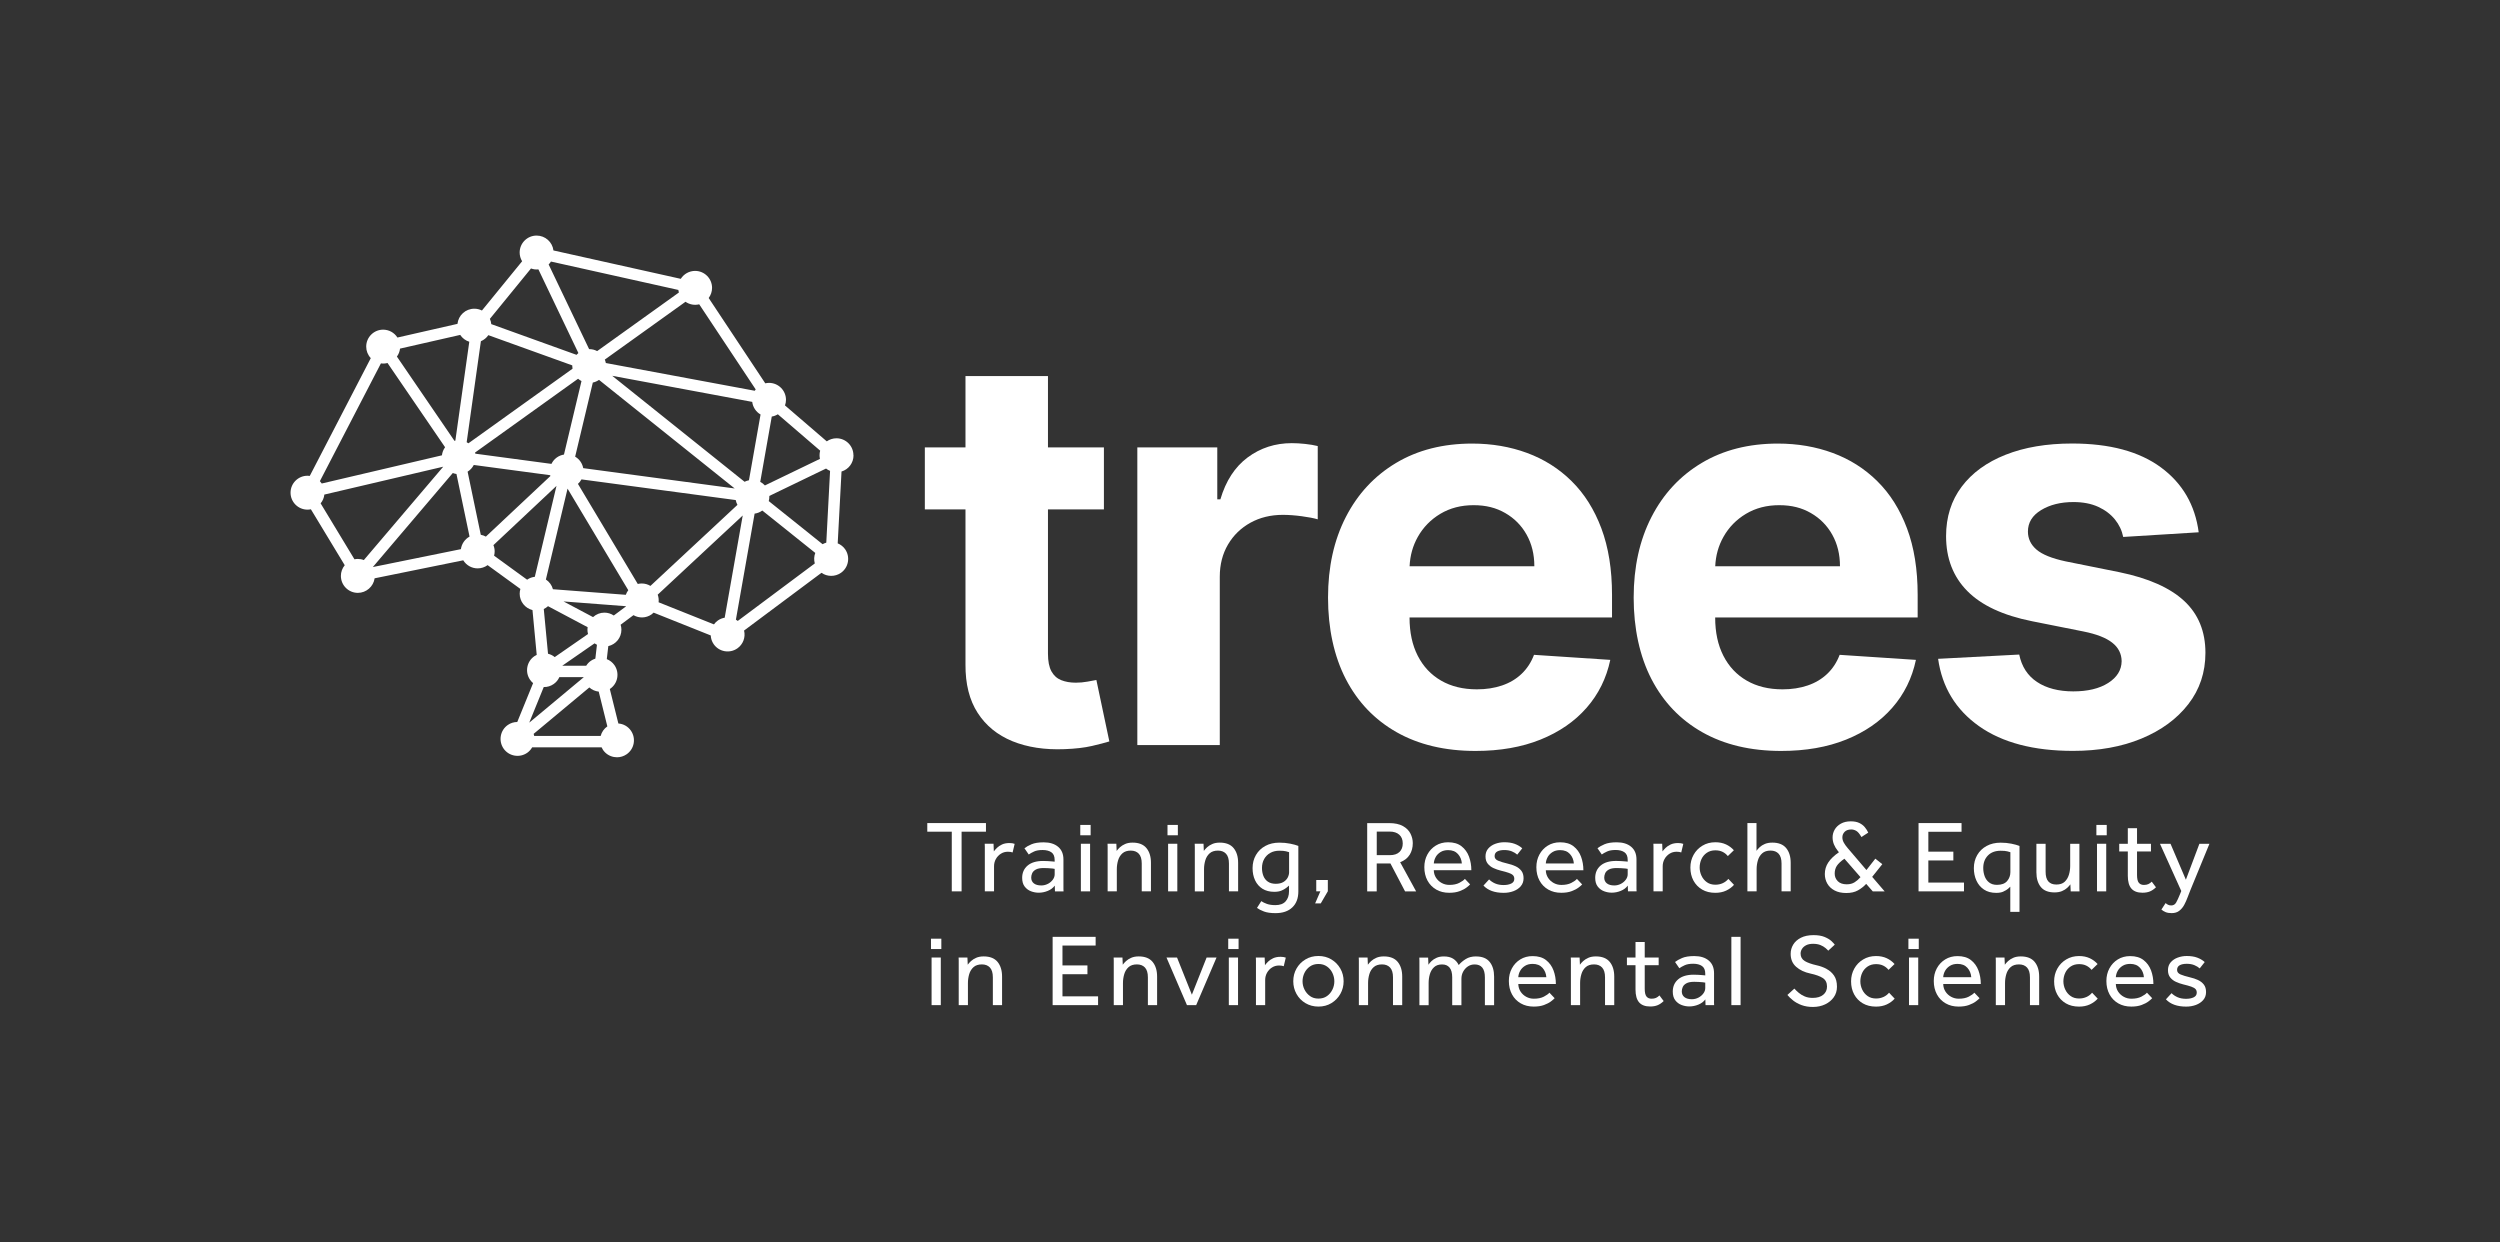 <?xml version="1.0" encoding="UTF-8"?>
<svg id="Layer_1" xmlns="http://www.w3.org/2000/svg" xmlns:xlink="http://www.w3.org/1999/xlink" version="1.1" viewBox="0 0 878.99 436.84">
  <rect x="0" y="0" width="878.99" height="436.84" fill="#333333" stroke="none"/>
  <!-- Generator: Adobe Illustrator 29.0.0, SVG Export Plug-In . SVG Version: 2.1.0 Build 186)  -->
  <defs>
    <style>
      .st0 {
        fill: url(#linear-gradient);
      }

      .st1 {
        fill: #fff;
      }
    </style>
    <linearGradient id="linear-gradient" x1="199.31" y1="266.07" x2="202.64" y2="83.08" gradientUnits="userSpaceOnUse">
      <stop offset="0" stop-color="#ffffff"/>
      <stop offset=".17" stop-color="#ffffff"/>
      <stop offset=".34" stop-color="#ffffff"/>
      <stop offset=".56" stop-color="#ffffff"/>
      <stop offset=".59" stop-color="#ffffff"/>
      <stop offset=".62" stop-color="#ffffff"/>
      <stop offset=".67" stop-color="#ffffff"/>
      <stop offset=".72" stop-color="#ffffff"/>
      <stop offset=".75" stop-color="#ffffff"/>
      <stop offset=".93" stop-color="#ffffff"/>
    </linearGradient>
  </defs>
  <path class="st0" d="M300.06,160.06c0-3.29-2.67-5.96-5.96-5.96-1.22,0-2.41.38-3.41,1.08l-14.69-12.63c.23-.64.35-1.3.35-1.97,0-3.29-2.67-5.96-5.96-5.96-.43,0-.88.05-1.32.16l-19.9-30c.77-1.03,1.19-2.28,1.19-3.57,0-3.29-2.67-5.96-5.96-5.96-2.05,0-3.95,1.06-5.04,2.79l-44.77-9.98c-.36-2.96-2.89-5.23-5.92-5.23-3.29,0-5.96,2.67-5.96,5.96,0,1.08.3,2.14.87,3.07l-14.13,17.32c-.83-.42-1.75-.64-2.67-.64-3.08,0-5.61,2.31-5.93,5.33l-21.11,4.81c-1.09-1.72-2.98-2.77-5.02-2.77-3.29,0-5.96,2.67-5.96,5.96,0,1.52.57,2.94,1.61,4.05l-21.45,41.41c-.27-.04-.54-.06-.8-.06-3.29,0-5.96,2.67-5.96,5.96s2.67,5.96,5.96,5.96c.4,0,.79-.04,1.19-.13l11.9,19.67c-.87,1.06-1.35,2.38-1.35,3.76,0,3.29,2.67,5.96,5.96,5.96,2.96,0,5.49-2.22,5.9-5.12l31.16-6.33c1.08,1.76,2.99,2.84,5.07,2.84,1.26,0,2.48-.4,3.5-1.14l11.52,8.37c-.16.55-.25,1.11-.25,1.68,0,2.73,1.87,5.09,4.5,5.75l1.49,15.75c-.3.14-.58.29-.83.47-2.7,1.87-3.38,5.59-1.51,8.29.3.44.66.83,1.07,1.17l-5.57,13.67c-1.2,0-2.34.37-3.31,1.04-1.31.91-2.19,2.27-2.47,3.84-.28,1.57.06,3.15.96,4.46.91,1.31,2.27,2.19,3.84,2.47,1.57.28,3.15-.06,4.46-.96.72-.5,1.32-1.16,1.76-1.94h24.41c.15.34.32.64.51.93.91,1.31,2.27,2.19,3.84,2.47.36.06.72.1,1.08.1,1.21,0,2.38-.37,3.38-1.06,1.31-.91,2.19-2.27,2.47-3.83.28-1.57-.06-3.15-.96-4.46-1.03-1.49-2.63-2.4-4.42-2.53l-3.01-12.13s.08-.06.13-.08c1.31-.91,2.19-2.27,2.47-3.83.28-1.57-.06-3.15-.96-4.46-.66-.96-1.61-1.7-2.7-2.13l.53-4.57c2.69-.62,4.61-2.99,4.61-5.78,0-.59-.09-1.17-.27-1.75l4.51-3.36c1.99,1.15,4.44,1.06,6.34-.26.26-.18.51-.39.75-.63l20.08,8.02c.05,1.11.41,2.16,1.03,3.06.91,1.31,2.27,2.19,3.84,2.47,1.57.28,3.15-.06,4.46-.96,2.04-1.41,2.97-3.9,2.39-6.29l27.21-20.3c2.02,1.42,4.77,1.44,6.82.03,1.31-.91,2.19-2.27,2.47-3.84.28-1.57-.06-3.15-.96-4.46-.64-.92-1.56-1.65-2.62-2.09l1.34-25.25c2.5-.75,4.22-3.04,4.22-5.69ZM231.24,209.09l29.9-27.85-6.34,35.94c-.86.15-1.68.48-2.38.97-.54.37-1.01.84-1.4,1.38l-19.46-7.77c.1-.91,0-1.82-.31-2.67ZM198.1,211.46l21.97,1.68s.02.05.03.07l-4.3,3.2c-.98-.66-2.13-1.01-3.29-1.01-1.49,0-2.9.56-4,1.57l-10.4-5.52ZM209.32,231.57c-.57.18-1.1.44-1.58.77-.66.46-1.21,1.04-1.64,1.74h-8.43l11.37-7.88c.26.19.54.35.84.5l-.56,4.88ZM207.2,241.7c.93.83,2.08,1.34,3.31,1.47l3.03,12.22h0c-1.16.81-1.99,1.99-2.35,3.37h-23.37c-.05-.25-.11-.5-.19-.74l19.57-16.31ZM173.48,191.67l22.18-20.83-7.62,31.96c-.97.11-1.9.45-2.71,1.02l-11.61-8.44c.13-.5.2-1.01.2-1.52,0-.75-.15-1.49-.44-2.19ZM169.04,188.03l-4.63-22.19c.92-.57,1.68-1.39,2.17-2.36l26.86,3.6c.02.1.05.2.07.3l-22.68,21.29c-.56-.31-1.16-.53-1.79-.64ZM167.12,159.51c-.03-.13-.06-.27-.09-.4l36.22-25.95c.37.32.77.6,1.2.82l-6.16,25.84c-1.92.31-3.56,1.52-4.4,3.28l-26.77-3.59ZM202.71,124.76l-29.98-10.8c-.06-.64-.22-1.26-.49-1.85l14.46-17.72c.87.32,1.71.43,2.6.32l14.06,29.42c-.24.19-.45.4-.65.62ZM171.7,117.84l29.51,10.63c0,.08,0,.16,0,.23,0,.31.03.61.09.94l-36.6,26.22c-.2-.14-.41-.26-.62-.38l5-35.51c1.07-.44,1.98-1.19,2.63-2.14ZM194.41,207.17c-.38-1.41-1.26-2.62-2.48-3.42l7.62-31.95,21.35,35.71c-.37.49-.66,1.03-.87,1.62l-25.61-1.96ZM206.75,222.92l-11.71,8.11c-.69-.57-1.49-.97-2.36-1.18l-1.49-15.73c.54-.25,1.04-.59,1.49-.99l13.93,7.39c-.05.29-.07.58-.07.86,0,.53.07,1.05.21,1.55ZM191.19,241.56c1.27.04,2.44-.34,3.47-1.05.88-.61,1.57-1.44,2.01-2.43h8.57s0,.02,0,.03l-19.16,15.97,5.1-12.52ZM202.22,160.56l6.21-26.05c.79-.17,1.53-.49,2.18-.95l47.7,38.18-53.25-7.14c-.32-1.7-1.35-3.17-2.84-4.04ZM209.95,123.44c-.86-.46-1.81-.69-2.78-.69-.01,0-.03,0-.04,0l-14.23-29.77c.31-.31.58-.65.82-1.02l44.78,9.98c.04.31.1.61.19.91l-28.73,20.59ZM204.44,168.55l54.24,7.27c.11.59.32,1.16.6,1.69l-30.59,28.49c-.93-.56-1.98-.85-3.06-.85-.47,0-.94.06-1.39.17l-21.04-35.19c.5-.45.92-.98,1.24-1.57ZM288.29,161.34l-19.35,9.34c-.47-.51-1.02-.94-1.64-1.26l4.05-22.96c.75-.12,1.48-.4,2.14-.8l14.88,12.79c-.15.52-.22,1.06-.22,1.61,0,.42.05.85.14,1.28ZM286.48,198.1l-27.08,20.21c-.21-.16-.43-.31-.66-.44l6.58-37.28c.98-.13,1.9-.5,2.7-1.09l18.63,14.91c-.45,1.19-.51,2.47-.17,3.68ZM212.66,126.42l28.36-20.32c1.41.98,3.17,1.31,4.82.89l19.86,29.93c-.12.15-.23.31-.33.47l-52.36-9.75c-.08-.42-.2-.83-.36-1.23ZM264.48,141.3c.22,1.85,1.31,3.5,2.93,4.44l-4.08,23.12c-.54.11-1.06.28-1.54.53l-46.54-37.26,49.24,9.17ZM270.47,174.38l19.96-9.64c.43.34.91.61,1.42.82l-1.33,25.23c-.46.13-.89.32-1.3.55l-18.93-15.16c.13-.5.2-1,.2-1.51,0-.1,0-.19,0-.29ZM113.12,169.99c-.19-.29-.41-.56-.65-.82l21.46-41.41c.78.12,1.54.08,2.32-.13l20.24,29.62c-.62.84-.99,1.81-1.11,2.84l-42.26,9.91ZM155.84,164.09l-27.92,32.83c-.68-.27-1.39-.4-2.1-.4-.4,0-.79.04-1.19.13l-11.9-19.67c.74-.89,1.19-1.95,1.31-3.09l41.79-9.8ZM160.1,154.93c-.11.02-.21.04-.31.07l-20.24-29.63c.61-.83.98-1.78,1.1-2.8l21.16-4.82c.75,1.15,1.88,2,3.19,2.41l-4.9,34.77ZM159.2,166.31c.42.16.85.28,1.29.34l4.6,22.01c-1.65.91-2.78,2.55-3.04,4.42l-30.96,6.29,28.11-33.06Z"/>
  <g>
    <path class="st1" d="M382.34,239.66c-1.36.25-2.72.37-4.08.37-1.95,0-3.66-.3-5.14-.89s-2.62-1.62-3.44-3.1c-.81-1.48-1.22-3.55-1.22-6.23v-50.7h19.67v-21.8h-19.67v-25.08h-29v25.08h-14.29v21.8h14.29v54.51c-.05,6.86,1.38,12.54,4.29,17.04,2.9,4.5,6.98,7.81,12.22,9.95,5.24,2.13,11.36,3.07,18.34,2.79,3.77-.14,6.96-.51,9.6-1.12,2.63-.61,4.67-1.15,6.13-1.6l-4.56-21.6c-.72.14-1.77.33-3.13.58Z"/>
    <path class="st1" d="M454.2,155.81c-5.85,0-11.02,1.67-15.52,5.01-4.49,3.34-7.69,8.26-9.6,14.75h-1.09v-18.26h-28.11v104.66h28.99v-59.21c0-4.27.97-8.04,2.89-11.31,1.93-3.27,4.56-5.83,7.9-7.67,3.34-1.84,7.14-2.76,11.4-2.76,2,0,4.2.16,6.6.48,2.4.32,4.29.68,5.65,1.09v-25.76c-1.27-.32-2.75-.57-4.43-.75-1.68-.18-3.25-.27-4.7-.27Z"/>
    <path class="st1" d="M552.58,169.17c-4.47-4.41-9.69-7.71-15.65-9.91-5.97-2.2-12.4-3.3-19.3-3.3-10.26,0-19.18,2.27-26.78,6.81-7.6,4.54-13.49,10.88-17.66,19.01-4.18,8.13-6.26,17.58-6.26,28.35s2.09,20.59,6.26,28.65c4.17,8.06,10.13,14.29,17.87,18.67,7.74,4.38,16.98,6.58,27.74,6.58,8.62,0,16.23-1.33,22.83-3.99,6.6-2.66,12-6.38,16.2-11.17,4.2-4.79,6.98-10.41,8.34-16.86l-26.82-1.77c-1,2.64-2.45,4.86-4.36,6.68-1.9,1.82-4.2,3.18-6.87,4.09-2.68.91-5.62,1.36-8.85,1.36-4.86,0-9.05-1.02-12.59-3.07-3.54-2.04-6.27-4.95-8.2-8.72-1.93-3.77-2.89-8.25-2.89-13.42v-.07h71.19v-7.97c0-8.9-1.25-16.68-3.74-23.34-2.5-6.66-5.98-12.19-10.45-16.59ZM495.61,199.08c.17-3.76,1.13-7.2,2.89-10.32,1.91-3.38,4.55-6.09,7.93-8.11,3.38-2.02,7.27-3.03,11.67-3.03s7.93.92,11.13,2.76c3.2,1.84,5.71,4.37,7.52,7.6,1.81,3.23,2.72,6.93,2.72,11.11h-43.86Z"/>
    <path class="st1" d="M660.04,169.17c-4.47-4.41-9.69-7.71-15.65-9.91-5.97-2.2-12.4-3.3-19.3-3.3-10.26,0-19.18,2.27-26.78,6.81-7.6,4.54-13.49,10.88-17.66,19.01-4.18,8.13-6.26,17.58-6.26,28.35s2.09,20.59,6.26,28.65c4.17,8.06,10.13,14.29,17.87,18.67,7.74,4.38,16.98,6.58,27.74,6.58,8.62,0,16.23-1.33,22.83-3.99,6.6-2.66,12-6.38,16.2-11.17,4.2-4.79,6.98-10.41,8.34-16.86l-26.82-1.77c-1,2.64-2.45,4.86-4.36,6.68-1.91,1.82-4.2,3.18-6.87,4.09-2.68.91-5.62,1.36-8.85,1.36-4.86,0-9.05-1.02-12.59-3.07-3.54-2.04-6.27-4.95-8.2-8.72-1.93-3.77-2.89-8.25-2.89-13.42v-.07h71.19v-7.97c0-8.9-1.25-16.68-3.74-23.34-2.5-6.66-5.98-12.19-10.45-16.59ZM603.07,199.08c.17-3.76,1.13-7.2,2.89-10.32,1.9-3.38,4.55-6.09,7.93-8.11,3.38-2.02,7.27-3.03,11.67-3.03s7.93.92,11.13,2.76c3.2,1.84,5.71,4.37,7.52,7.6,1.81,3.23,2.72,6.93,2.72,11.11h-43.86Z"/>
    <path class="st1" d="M767.94,211.28c-4.99-4.63-12.57-8-22.73-10.09l-18.92-3.81c-4.86-1.04-8.28-2.43-10.28-4.16-2-1.73-3-3.84-3-6.34,0-3.14,1.54-5.65,4.63-7.53,3.09-1.88,6.87-2.83,11.37-2.83,3.36,0,6.25.56,8.68,1.67,2.43,1.11,4.39,2.59,5.89,4.43,1.5,1.84,2.47,3.9,2.93,6.17l26.54-1.64c-1.27-9.63-5.71-17.24-13.3-22.83-7.6-5.59-18-8.38-31.21-8.38-8.94,0-16.73,1.32-23.38,3.95-6.65,2.63-11.8,6.38-15.45,11.24-3.65,4.86-5.48,10.65-5.48,17.38,0,7.81,2.48,14.24,7.45,19.28,4.97,5.04,12.56,8.59,22.77,10.63l18.1,3.61c4.54.91,7.9,2.21,10.08,3.92,2.18,1.7,3.29,3.87,3.33,6.51-.04,3.14-1.62,5.69-4.73,7.67-3.11,1.98-7.21,2.96-12.29,2.96s-9.42-1.1-12.73-3.31c-3.31-2.2-5.4-5.42-6.26-9.64l-28.52,1.5c1.41,9.99,6.21,17.89,14.39,23.68,8.19,5.79,19.21,8.69,33.05,8.69,9.08,0,17.1-1.44,24.06-4.33,6.96-2.88,12.46-6.92,16.47-12.09,4.02-5.18,6.02-11.2,6.02-18.06,0-7.54-2.5-13.63-7.49-18.26Z"/>
  </g>
  <g>
    <polygon class="st1" points="338.09 313.4 338.09 292.42 346.66 292.42 346.66 289.39 326.03 289.39 326.03 292.42 334.64 292.42 334.64 313.4 338.09 313.4"/>
    <path class="st1" d="M354.9,296.41c-1.01,0-1.87.17-2.59.5-.72.34-1.31.73-1.78,1.19s-.83.88-1.1,1.26l-.11-2.7h-3.1c.02.48.04.83.04,1.04v15.7h3.24v-8.82c0-.94.22-1.79.65-2.56.43-.77,1.01-1.39,1.75-1.85.73-.47,1.55-.7,2.47-.7.67,0,1.22.08,1.66.25l.72-3.02c-.26-.1-.55-.17-.85-.22-.3-.05-.63-.07-.99-.07Z"/>
    <path class="st1" d="M370.85,311.39l.07,2.02h3.02c-.02-.34-.04-.62-.04-.86v-10.37c0-1.92-.62-3.4-1.87-4.45s-2.94-1.57-5.08-1.57c-1.8,0-3.23.23-4.28.68-1.06.46-1.88.92-2.48,1.4l1.51,2.2c.5-.36,1.13-.71,1.89-1.06.76-.35,1.76-.52,3.01-.52s2.32.27,3.08.81,1.13,1.43,1.13,2.68v.61c-.14-.02-.44-.05-.9-.09s-.97-.07-1.53-.11c-.56-.04-1.11-.05-1.64-.05-2.35,0-4.16.54-5.44,1.62-1.27,1.08-1.91,2.52-1.91,4.32,0,1.27.29,2.29.88,3.06.59.77,1.33,1.32,2.23,1.66s1.81.5,2.72.5c1.06,0,2.11-.21,3.15-.63s1.87-1.04,2.47-1.85ZM368.42,310.76c-.71.37-1.48.56-2.32.56-1.1,0-1.97-.24-2.59-.72-.62-.48-.94-1.16-.94-2.05,0-.5.11-1.01.34-1.53.23-.52.66-.95,1.3-1.3.63-.35,1.55-.52,2.75-.52.5,0,1.03.02,1.57.05s1.03.07,1.46.11.71.08.83.13v1.91c0,.67-.22,1.31-.67,1.91-.44.6-1.02,1.09-1.73,1.46Z"/>
    <rect class="st1" x="380.03" y="296.66" width="3.24" height="16.74"/>
    <rect class="st1" x="379.82" y="290.04" width="3.64" height="3.64"/>
    <path class="st1" d="M389.43,313.4h3.24v-7.78c0-1.08.15-2.12.45-3.13.3-1.01.81-1.83,1.53-2.47.72-.64,1.69-.95,2.92-.95s2.14.37,2.83,1.1c.68.73,1.03,1.88,1.03,3.44v9.79h3.24v-10.04c0-2.16-.53-3.88-1.58-5.17-1.06-1.28-2.68-1.93-4.86-1.93-1.03,0-1.91.16-2.65.49-.73.32-1.34.71-1.82,1.15-.48.44-.86.87-1.15,1.28l-.11-2.52h-3.1c.02.48.04.83.04,1.06v15.68Z"/>
    <rect class="st1" x="410.49" y="290.04" width="3.64" height="3.64"/>
    <rect class="st1" x="410.7" y="296.66" width="3.24" height="16.74"/>
    <path class="st1" d="M432.08,313.4h3.24v-10.04c0-2.16-.53-3.88-1.58-5.17-1.06-1.28-2.68-1.93-4.86-1.93-1.03,0-1.91.16-2.65.49-.73.32-1.34.71-1.82,1.15-.48.44-.86.87-1.15,1.28l-.11-2.52h-3.1c.02.48.04.83.04,1.06v15.68h3.24v-7.78c0-1.08.15-2.12.45-3.13.3-1.01.81-1.83,1.53-2.47.72-.64,1.69-.95,2.92-.95s2.14.37,2.83,1.1c.68.73,1.03,1.88,1.03,3.44v9.79Z"/>
    <path class="st1" d="M456.49,297.42c-.72-.29-1.67-.55-2.86-.79-1.19-.24-2.45-.36-3.8-.36-1.87,0-3.52.38-4.93,1.15-1.42.77-2.52,1.83-3.31,3.19-.79,1.36-1.19,2.9-1.19,4.63,0,1.58.29,3.01.88,4.27.59,1.26,1.45,2.25,2.59,2.97,1.14.72,2.53,1.08,4.16,1.08,1.01,0,1.85-.14,2.54-.43.68-.29,1.24-.61,1.67-.95.43-.35.76-.62.97-.81v2.05c0,1.44-.4,2.6-1.19,3.49-.79.89-1.99,1.33-3.6,1.33-1.15,0-2.13-.14-2.93-.41-.8-.28-1.48-.61-2.03-.99l-1.51,2.38c.62.46,1.44.88,2.45,1.26,1.01.38,2.36.58,4.07.58,2.52,0,4.49-.67,5.9-2.02,1.42-1.34,2.12-3.22,2.12-5.62v-15.98ZM453.25,306.56c0,.7-.17,1.36-.5,2-.34.64-.85,1.16-1.55,1.57-.7.41-1.58.61-2.66.61s-2.05-.25-2.77-.76c-.72-.5-1.24-1.18-1.57-2.02s-.49-1.76-.49-2.77c0-1.2.26-2.26.77-3.17.52-.91,1.23-1.63,2.14-2.14.91-.52,1.98-.77,3.2-.77,1.03,0,1.81.07,2.32.2.52.13.88.23,1.1.31v6.95Z"/>
    <polygon class="st1" points="464.38 317.62 466.86 313.37 466.86 309.41 462.79 309.41 462.79 313.4 464.23 313.4 462.4 317.62 464.38 317.62"/>
    <path class="st1" d="M495.65,300.52c.72-1.18,1.08-2.53,1.08-4.07,0-1.15-.27-2.27-.81-3.35-.54-1.08-1.42-1.97-2.65-2.66s-2.86-1.04-4.9-1.04h-7.67v24.01h3.35v-9.83h4.82l5.15,9.83h3.89l-5.62-10.26c1.51-.58,2.63-1.45,3.35-2.63ZM488.67,300.66h-4.61v-8.28h4.54c1.44,0,2.57.37,3.38,1.1.82.73,1.22,1.76,1.22,3.08,0,1.25-.38,2.24-1.15,2.99-.77.74-1.9,1.12-3.38,1.12Z"/>
    <path class="st1" d="M504.97,312.77c1.32.76,2.84,1.13,4.57,1.13,1.42,0,2.62-.19,3.62-.56,1-.37,1.81-.79,2.43-1.26.62-.47,1.06-.85,1.3-1.13l-1.84-1.94c-.38.46-1.04.92-1.96,1.4-.92.48-2.09.72-3.51.72-.96,0-1.85-.22-2.68-.67s-1.49-1.06-2-1.84c-.5-.78-.77-1.66-.79-2.65h13.21c0-1.7-.28-3.3-.83-4.79-.55-1.49-1.43-2.7-2.63-3.64-1.2-.94-2.77-1.4-4.72-1.4-1.63,0-3.08.39-4.34,1.17-1.26.78-2.24,1.83-2.95,3.15-.71,1.32-1.06,2.8-1.06,4.43,0,1.78.37,3.34,1.1,4.7.73,1.36,1.76,2.41,3.08,3.17ZM504.78,301.33c.4-.71.97-1.29,1.71-1.75.74-.46,1.63-.68,2.66-.68,1.49,0,2.64.46,3.46,1.37.82.91,1.27,2.02,1.37,3.31h-9.86c.05-.79.27-1.54.67-2.25Z"/>
    <path class="st1" d="M534.69,311.59c.66-.76.99-1.69.99-2.79s-.26-1.96-.77-2.63c-.52-.67-1.2-1.21-2.05-1.6-.85-.4-1.81-.71-2.86-.95-1.32-.31-2.4-.64-3.24-.99-.84-.35-1.26-.88-1.26-1.6,0-.77.31-1.32.94-1.66.62-.34,1.45-.5,2.48-.5s1.89.16,2.65.47c.76.31,1.39.7,1.89,1.15l1.76-2.23c-.74-.67-1.63-1.19-2.66-1.57s-2.26-.56-3.67-.56c-1.1,0-2.16.19-3.17.56s-1.83.93-2.47,1.67-.95,1.66-.95,2.74.26,1.91.79,2.57c.53.66,1.2,1.18,2.02,1.55.82.37,1.66.67,2.52.88,1.22.29,2.18.56,2.88.81s1.19.53,1.48.85c.29.31.43.73.43,1.26,0,.74-.36,1.29-1.08,1.64s-1.62.52-2.7.52-2.08-.18-2.92-.54c-.84-.36-1.56-.84-2.16-1.44l-1.98,2.16c1.58,1.7,3.96,2.56,7.13,2.56,1.22,0,2.36-.2,3.42-.59,1.06-.4,1.91-.97,2.57-1.73Z"/>
    <path class="st1" d="M554.98,312.09c.62-.47,1.06-.85,1.3-1.13l-1.84-1.94c-.38.46-1.04.92-1.96,1.4-.92.48-2.09.72-3.51.72-.96,0-1.85-.22-2.68-.67s-1.49-1.06-2-1.84c-.5-.78-.77-1.66-.79-2.65h13.21c0-1.7-.28-3.3-.83-4.79-.55-1.49-1.43-2.7-2.63-3.64-1.2-.94-2.77-1.4-4.72-1.4-1.63,0-3.08.39-4.34,1.17-1.26.78-2.24,1.83-2.95,3.15-.71,1.32-1.06,2.8-1.06,4.43,0,1.78.37,3.34,1.1,4.7.73,1.36,1.76,2.41,3.08,3.17,1.32.76,2.84,1.13,4.57,1.13,1.42,0,2.62-.19,3.62-.56,1-.37,1.81-.79,2.43-1.26ZM544.16,301.33c.4-.71.97-1.29,1.71-1.75.74-.46,1.63-.68,2.66-.68,1.49,0,2.64.46,3.46,1.37.82.91,1.27,2.02,1.37,3.31h-9.86c.05-.79.27-1.54.67-2.25Z"/>
    <path class="st1" d="M572.4,313.4h3.02c-.02-.34-.04-.62-.04-.86v-10.37c0-1.92-.62-3.4-1.87-4.45s-2.94-1.57-5.08-1.57c-1.8,0-3.23.23-4.28.68-1.06.46-1.88.92-2.48,1.4l1.51,2.2c.5-.36,1.13-.71,1.89-1.06.76-.35,1.76-.52,3.01-.52s2.32.27,3.08.81,1.13,1.43,1.13,2.68v.61c-.14-.02-.44-.05-.9-.09s-.97-.07-1.53-.11c-.56-.04-1.11-.05-1.64-.05-2.35,0-4.16.54-5.44,1.62-1.27,1.08-1.91,2.52-1.91,4.32,0,1.27.29,2.29.88,3.06.59.77,1.33,1.32,2.23,1.66s1.81.5,2.72.5c1.06,0,2.11-.21,3.15-.63s1.87-1.04,2.47-1.85l.07,2.02ZM572.29,307.39c0,.67-.22,1.31-.67,1.91-.44.6-1.02,1.09-1.73,1.46-.71.37-1.48.56-2.32.56-1.1,0-1.97-.24-2.59-.72-.62-.48-.94-1.16-.94-2.05,0-.5.11-1.01.34-1.53.23-.52.66-.95,1.3-1.3.63-.35,1.55-.52,2.75-.52.5,0,1.03.02,1.57.05s1.03.07,1.46.11.71.08.83.13v1.91Z"/>
    <path class="st1" d="M591.12,299.72l.72-3.02c-.26-.1-.55-.17-.85-.22-.3-.05-.63-.07-.99-.07-1.01,0-1.87.17-2.59.5-.72.34-1.31.73-1.78,1.19s-.83.88-1.1,1.26l-.11-2.7h-3.1c.02.48.04.83.04,1.04v15.7h3.24v-8.82c0-.94.22-1.79.65-2.56.43-.77,1.01-1.39,1.75-1.85.73-.47,1.55-.7,2.47-.7.67,0,1.22.08,1.66.25Z"/>
    <path class="st1" d="M609.66,311.1l-1.98-2.09c-.5.62-1.15,1.12-1.93,1.49-.78.37-1.66.56-2.65.56-1.15,0-2.14-.29-2.95-.86-.82-.58-1.45-1.33-1.89-2.25s-.67-1.9-.67-2.93.22-2.08.65-2.99c.43-.91,1.06-1.65,1.89-2.21.83-.56,1.82-.85,2.97-.85.98,0,1.84.18,2.56.54.72.36,1.33.85,1.84,1.48l2.12-2.05c-.77-.86-1.69-1.55-2.77-2.05-1.08-.5-2.33-.76-3.74-.76-1.7,0-3.22.4-4.55,1.21-1.33.8-2.37,1.88-3.11,3.22-.74,1.34-1.12,2.83-1.12,4.46,0,1.73.36,3.26,1.08,4.59.72,1.33,1.73,2.38,3.04,3.15,1.31.77,2.86,1.15,4.66,1.15,1.42,0,2.68-.26,3.78-.77,1.1-.52,2.03-1.19,2.77-2.03Z"/>
    <path class="st1" d="M629.6,313.4v-10.04c0-2.16-.53-3.88-1.58-5.17-1.06-1.28-2.68-1.93-4.86-1.93-1.03,0-1.91.16-2.65.47-.73.31-1.33.69-1.8,1.13-.47.44-.85.87-1.13,1.28v-9.76h-3.2v24.01h3.24v-7.78c0-1.08.15-2.12.45-3.13s.81-1.83,1.53-2.47,1.69-.95,2.92-.95,2.14.37,2.83,1.1c.68.73,1.03,1.88,1.03,3.44v9.79h3.24Z"/>
    <path class="st1" d="M656.16,310.78l2.3,2.63h4.18l-4.39-5.11,3.56-4.46-2.45-1.94-3.13,4-6.55-7.67c-.58-.67-1.04-1.31-1.39-1.93s-.52-1.24-.52-1.89c0-.74.26-1.39.79-1.94.53-.55,1.31-.83,2.34-.83.62,0,1.22.17,1.8.52s1.16,1.06,1.76,2.14l2.41-1.55c-.31-.67-.71-1.31-1.21-1.91-.49-.6-1.13-1.09-1.93-1.48s-1.8-.58-3.02-.58c-1.34,0-2.5.27-3.46.81-.96.54-1.69,1.24-2.18,2.09s-.74,1.77-.74,2.75c0,.86.16,1.68.47,2.45.31.77.76,1.51,1.33,2.23l.43.54c-1.68,1.15-2.93,2.35-3.74,3.58-.82,1.24-1.22,2.6-1.22,4.09,0,1.2.29,2.31.86,3.33.58,1.02,1.43,1.83,2.56,2.43s2.51.9,4.14.9,3-.31,4.1-.94c1.1-.62,2.06-1.38,2.88-2.27ZM652.11,310.18c-.76.49-1.69.74-2.79.74-1.39,0-2.45-.37-3.17-1.1-.72-.73-1.08-1.63-1.08-2.68s.26-1.97.77-2.75c.52-.78,1.4-1.6,2.65-2.47l5.65,6.48c-.6.7-1.28,1.29-2.03,1.78Z"/>
    <polygon class="st1" points="690.53 310.31 678 310.31 678 302.53 686.79 302.53 686.79 299.44 678 299.44 678 292.45 689.67 292.45 689.67 289.39 674.55 289.39 674.55 313.4 690.53 313.4 690.53 310.31"/>
    <path class="st1" d="M704.38,313.46c.68-.3,1.23-.62,1.64-.97.41-.35.67-.59.79-.74v8.86h3.24v-23.18c-.72-.29-1.67-.55-2.84-.79-1.18-.24-2.44-.36-3.78-.36-1.87,0-3.52.38-4.93,1.15-1.42.77-2.52,1.83-3.31,3.19-.79,1.36-1.19,2.9-1.19,4.63,0,1.58.3,3.04.9,4.36.6,1.32,1.48,2.37,2.65,3.15,1.16.78,2.61,1.17,4.34,1.17.98,0,1.82-.15,2.5-.45ZM697.79,308.06c-.32-.9-.49-1.85-.49-2.86,0-1.82.55-3.29,1.64-4.41s2.59-1.67,4.48-1.67c1.03,0,1.81.07,2.32.2.52.13.88.23,1.1.31v7.02c0,1.18-.38,2.21-1.13,3.11-.76.9-1.95,1.35-3.58,1.35-1.13,0-2.05-.28-2.77-.85-.72-.56-1.24-1.3-1.57-2.2Z"/>
    <path class="st1" d="M725,313.3c.73-.31,1.34-.69,1.82-1.13.48-.44.85-.86,1.12-1.24l.11,2.48h3.1c-.02-.34-.04-.68-.04-1.03v-15.71h-3.24v7.78c0,1.08-.15,2.12-.45,3.11s-.8,1.82-1.49,2.47c-.7.65-1.67.97-2.92.97s-2.16-.36-2.81-1.08-.97-1.86-.97-3.42v-9.83h-3.24v10.04c0,2.16.52,3.88,1.55,5.15,1.03,1.27,2.64,1.91,4.82,1.91,1.03,0,1.91-.16,2.65-.47Z"/>
    <rect class="st1" x="737.3" y="296.66" width="3.24" height="16.74"/>
    <rect class="st1" x="737.08" y="290.04" width="3.64" height="3.64"/>
    <path class="st1" d="M755.35,310.85c-.42.19-.94.29-1.57.29-.77,0-1.36-.25-1.78-.76-.42-.5-.63-1.43-.63-2.77v-8.24h4.9v-2.7h-4.9v-5.47h-3.24v5.47h-3.02v2.7h3.02v8.57c0,2.02.42,3.51,1.26,4.48.84.97,2.14,1.46,3.89,1.46,1.01,0,1.88-.15,2.61-.45s1.45-.79,2.14-1.46l-1.48-1.98c-.38.38-.79.67-1.21.86Z"/>
    <path class="st1" d="M766.22,320.23c.71-.54,1.29-1.24,1.75-2.09.46-.85.85-1.74,1.19-2.66.34-.92.66-1.76.97-2.5l6.7-16.31h-3.53l-4.75,12.64-5.4-12.64h-3.71l7.49,16.6-.43,1.08c-.53,1.3-.98,2.29-1.37,2.97-.38.68-.96,1.03-1.73,1.03-.46,0-.84-.08-1.15-.25-.31-.17-.59-.36-.83-.58l-1.48,2.27c.43.38.94.69,1.51.92.58.23,1.28.34,2.12.34,1.06,0,1.94-.27,2.65-.81Z"/>
    <rect class="st1" x="327.54" y="336.66" width="3.24" height="16.74"/>
    <rect class="st1" x="327.33" y="330.04" width="3.64" height="3.64"/>
    <path class="st1" d="M345.87,336.27c-1.03,0-1.91.16-2.65.49-.73.32-1.34.71-1.82,1.15-.48.44-.86.87-1.15,1.28l-.11-2.52h-3.1c.02.48.04.83.04,1.06v15.68h3.24v-7.78c0-1.08.15-2.12.45-3.13.3-1.01.81-1.83,1.53-2.47.72-.64,1.69-.95,2.92-.95s2.14.37,2.83,1.1c.68.73,1.03,1.88,1.03,3.44v9.79h3.24v-10.04c0-2.16-.53-3.88-1.58-5.17-1.06-1.28-2.68-1.93-4.86-1.93Z"/>
    <polygon class="st1" points="373.56 342.53 382.34 342.53 382.34 339.44 373.56 339.44 373.56 332.45 385.22 332.45 385.22 329.39 370.1 329.39 370.1 353.4 386.08 353.4 386.08 350.31 373.56 350.31 373.56 342.53"/>
    <path class="st1" d="M400.38,336.27c-1.03,0-1.91.16-2.65.49-.73.32-1.34.71-1.82,1.15-.48.44-.86.87-1.15,1.28l-.11-2.52h-3.1c.02.48.04.83.04,1.06v15.68h3.24v-7.78c0-1.08.15-2.12.45-3.13.3-1.01.81-1.83,1.53-2.47.72-.64,1.69-.95,2.92-.95s2.14.37,2.83,1.1c.68.73,1.03,1.88,1.03,3.44v9.79h3.24v-10.04c0-2.16-.53-3.88-1.58-5.17-1.06-1.28-2.68-1.93-4.86-1.93Z"/>
    <polygon class="st1" points="419.06 349.73 413.84 336.66 410.13 336.66 417.33 353.4 420.57 353.4 427.73 336.66 424.24 336.66 419.06 349.73"/>
    <rect class="st1" x="431.84" y="330.04" width="3.64" height="3.64"/>
    <rect class="st1" x="432.05" y="336.66" width="3.24" height="16.74"/>
    <path class="st1" d="M450.23,336.41c-1.01,0-1.87.17-2.59.5-.72.34-1.31.73-1.78,1.19s-.83.88-1.1,1.26l-.11-2.7h-3.1c.02.48.04.83.04,1.04v15.7h3.24v-8.82c0-.94.22-1.79.65-2.56.43-.77,1.01-1.39,1.75-1.85.73-.47,1.55-.7,2.47-.7.67,0,1.22.08,1.66.25l.72-3.02c-.26-.1-.55-.17-.85-.22-.3-.05-.63-.07-.99-.07Z"/>
    <path class="st1" d="M468.11,337.33c-1.33-.8-2.85-1.21-4.55-1.21s-3.23.4-4.57,1.21c-1.34.8-2.39,1.88-3.15,3.22-.76,1.34-1.13,2.83-1.13,4.46s.38,3.09,1.13,4.45c.76,1.36,1.81,2.44,3.15,3.24s2.87,1.21,4.57,1.21,3.22-.4,4.55-1.21,2.38-1.88,3.15-3.24c.77-1.36,1.15-2.84,1.15-4.45s-.38-3.12-1.15-4.46c-.77-1.34-1.82-2.42-3.15-3.22ZM468.47,347.93c-.44.94-1.08,1.7-1.91,2.29s-1.83.88-3.01.88-2.14-.3-2.97-.9c-.83-.6-1.47-1.36-1.93-2.29-.46-.92-.68-1.89-.68-2.9s.22-2.01.67-2.93c.44-.92,1.09-1.68,1.93-2.27s1.84-.88,2.99-.88,2.15.29,2.99.88c.84.59,1.48,1.35,1.93,2.29.44.94.67,1.91.67,2.92s-.22,1.98-.67,2.92Z"/>
    <path class="st1" d="M486.56,336.27c-1.03,0-1.91.16-2.65.49-.73.32-1.34.71-1.82,1.15-.48.44-.86.87-1.15,1.28l-.11-2.52h-3.1c.02.48.04.83.04,1.06v15.68h3.24v-7.78c0-1.08.15-2.12.45-3.13.3-1.01.81-1.83,1.53-2.47.72-.64,1.69-.95,2.92-.95s2.14.37,2.83,1.1c.68.73,1.03,1.88,1.03,3.44v9.79h3.24v-10.04c0-2.16-.53-3.88-1.58-5.17-1.06-1.28-2.68-1.93-4.86-1.93Z"/>
    <path class="st1" d="M518.96,336.27c-1.42,0-2.62.31-3.6.92-.98.61-1.81,1.31-2.48,2.11-.48-.98-1.15-1.73-2-2.25-.85-.52-1.93-.77-3.22-.77-1.01,0-1.87.16-2.59.49-.72.32-1.31.71-1.76,1.15-.46.44-.82.87-1.08,1.28l-.11-2.52h-3.1c.02.48.04.83.04,1.06v15.68h3.24v-7.78c0-1.08.14-2.12.43-3.11s.78-1.82,1.48-2.47c.7-.65,1.63-.97,2.81-.97s2,.37,2.63,1.1c.62.73.94,1.88.94,3.44v9.79h3.24v-9.29c0-.91.2-1.75.61-2.5s.96-1.37,1.66-1.84,1.49-.7,2.38-.7c2.4,0,3.6,1.51,3.6,4.54v9.79h3.24v-10.04c0-2.16-.52-3.88-1.55-5.17-1.03-1.28-2.63-1.93-4.79-1.93Z"/>
    <path class="st1" d="M546.21,341.2c-.55-1.49-1.43-2.7-2.63-3.64-1.2-.94-2.77-1.4-4.72-1.4-1.63,0-3.08.39-4.34,1.17-1.26.78-2.24,1.83-2.95,3.15-.71,1.32-1.06,2.8-1.06,4.43,0,1.78.37,3.34,1.1,4.7.73,1.36,1.76,2.41,3.08,3.17,1.32.76,2.84,1.13,4.57,1.13,1.42,0,2.62-.19,3.62-.56,1-.37,1.81-.79,2.43-1.26.62-.47,1.06-.85,1.3-1.13l-1.84-1.94c-.38.46-1.04.92-1.96,1.4-.92.48-2.09.72-3.51.72-.96,0-1.85-.22-2.68-.67s-1.49-1.06-2-1.84c-.5-.78-.77-1.66-.79-2.65h13.21c0-1.7-.28-3.3-.83-4.79ZM533.82,343.58c.05-.79.27-1.54.67-2.25.4-.71.97-1.29,1.71-1.75.74-.46,1.63-.68,2.66-.68,1.49,0,2.64.46,3.46,1.37.82.91,1.27,2.02,1.37,3.31h-9.86Z"/>
    <path class="st1" d="M561.11,336.27c-1.03,0-1.91.16-2.65.49-.73.32-1.34.71-1.82,1.15-.48.44-.86.87-1.15,1.28l-.11-2.52h-3.1c.02.48.04.83.04,1.06v15.68h3.24v-7.78c0-1.08.15-2.12.45-3.13.3-1.01.81-1.83,1.53-2.47.72-.64,1.69-.95,2.92-.95s2.14.37,2.83,1.1c.68.73,1.03,1.88,1.03,3.44v9.79h3.24v-10.04c0-2.16-.53-3.88-1.58-5.17-1.06-1.28-2.68-1.93-4.86-1.93Z"/>
    <path class="st1" d="M582.26,350.85c-.42.19-.94.29-1.57.29-.77,0-1.36-.25-1.78-.76-.42-.5-.63-1.43-.63-2.77v-8.24h4.9v-2.7h-4.9v-5.47h-3.24v5.47h-3.02v2.7h3.02v8.57c0,2.02.42,3.51,1.26,4.48.84.97,2.14,1.46,3.89,1.46,1.01,0,1.88-.15,2.61-.45s1.45-.79,2.14-1.46l-1.48-1.98c-.38.38-.79.67-1.21.86Z"/>
    <path class="st1" d="M602.65,351.93v-9.76c0-1.92-.62-3.4-1.87-4.45s-2.94-1.57-5.08-1.57c-1.8,0-3.23.23-4.28.68-1.06.46-1.88.92-2.48,1.4l1.51,2.2c.5-.36,1.13-.71,1.89-1.06.76-.35,1.76-.52,3.01-.52s2.32.27,3.08.81,1.13,1.43,1.13,2.68v.61c-.14-.02-.44-.05-.9-.09s-.97-.07-1.53-.11c-.56-.04-1.11-.05-1.64-.05-2.35,0-4.16.54-5.44,1.62-1.27,1.08-1.91,2.52-1.91,4.32,0,1.27.29,2.29.88,3.06.59.77,1.33,1.32,2.23,1.66s1.81.5,2.72.5c1.06,0,2.11-.21,3.15-.63s1.87-1.04,2.47-1.85l.07,2.02h3.02c-.02-.34-.04-.62-.04-.86v-.61ZM599.56,347.39c0,.67-.22,1.31-.67,1.91-.44.6-1.02,1.09-1.73,1.46-.71.37-1.48.56-2.32.56-1.1,0-1.97-.24-2.59-.72-.62-.48-.94-1.16-.94-2.05,0-.5.11-1.01.34-1.53.23-.52.66-.95,1.3-1.3.63-.35,1.55-.52,2.75-.52.5,0,1.03.02,1.57.05s1.03.07,1.46.11.71.08.83.13v1.91Z"/>
    <rect class="st1" x="608.74" y="329.39" width="3.24" height="24.01"/>
    <path class="st1" d="M642.19,340.64c-1.08-.56-2.22-.98-3.42-1.24-1.82-.41-3.23-.91-4.21-1.49-.98-.59-1.48-1.47-1.48-2.65,0-.55.16-1.09.47-1.6.31-.52.79-.95,1.44-1.3.65-.35,1.48-.52,2.48-.52s1.9.15,2.61.45c.71.3,1.29.64,1.75,1.03s.78.7.97.94l2.3-2.12c-.24-.33-.65-.77-1.22-1.3-.58-.53-1.37-1-2.39-1.42-1.02-.42-2.31-.63-3.87-.63-1.75,0-3.23.31-4.43.92s-2.1,1.42-2.7,2.41-.9,2.08-.9,3.26c0,1.9.64,3.41,1.93,4.55,1.28,1.14,2.95,1.93,4.99,2.36,1.92.41,3.38.94,4.37,1.58s1.49,1.64,1.49,2.99c0,1.2-.44,2.17-1.33,2.9-.89.73-2.12,1.1-3.71,1.1-1.03,0-1.95-.17-2.75-.5s-1.51-.76-2.11-1.26c-.6-.5-1.13-1.01-1.58-1.51l-2.45,2.23c.5.62,1.17,1.27,2,1.93s1.82,1.21,2.99,1.64c1.16.43,2.49.65,3.98.65,1.61,0,3.05-.31,4.32-.92,1.27-.61,2.28-1.45,3.02-2.5.74-1.06,1.12-2.28,1.12-3.67,0-1.63-.34-2.95-1.03-3.94-.68-1-1.57-1.78-2.65-2.34Z"/>
    <path class="st1" d="M662.25,350.51c-.78.37-1.66.56-2.65.56-1.15,0-2.14-.29-2.95-.86-.82-.58-1.45-1.33-1.89-2.25s-.67-1.9-.67-2.93.22-2.08.65-2.99c.43-.91,1.06-1.65,1.89-2.21.83-.56,1.82-.85,2.97-.85.98,0,1.84.18,2.56.54.72.36,1.33.85,1.84,1.48l2.12-2.05c-.77-.86-1.69-1.55-2.77-2.05-1.08-.5-2.33-.76-3.74-.76-1.7,0-3.22.4-4.55,1.21-1.33.8-2.37,1.88-3.11,3.22-.74,1.34-1.12,2.83-1.12,4.46,0,1.73.36,3.26,1.08,4.59.72,1.33,1.73,2.38,3.04,3.15,1.31.77,2.86,1.15,4.66,1.15,1.42,0,2.68-.26,3.78-.77,1.1-.52,2.03-1.19,2.77-2.03l-1.98-2.09c-.5.62-1.15,1.12-1.93,1.49Z"/>
    <rect class="st1" x="670.99" y="330.04" width="3.64" height="3.64"/>
    <rect class="st1" x="671.2" y="336.66" width="3.24" height="16.74"/>
    <path class="st1" d="M695.61,341.2c-.55-1.49-1.43-2.7-2.63-3.64-1.2-.94-2.77-1.4-4.72-1.4-1.63,0-3.08.39-4.34,1.17-1.26.78-2.24,1.83-2.95,3.15-.71,1.32-1.06,2.8-1.06,4.43,0,1.78.37,3.34,1.1,4.7.73,1.36,1.76,2.41,3.08,3.17,1.32.76,2.84,1.13,4.57,1.13,1.42,0,2.62-.19,3.62-.56,1-.37,1.81-.79,2.43-1.26.62-.47,1.06-.85,1.3-1.13l-1.84-1.94c-.38.46-1.04.92-1.96,1.4-.92.48-2.09.72-3.51.72-.96,0-1.85-.22-2.68-.67s-1.49-1.06-2-1.84c-.5-.78-.77-1.66-.79-2.65h13.21c0-1.7-.28-3.3-.83-4.79ZM683.22,343.58c.05-.79.27-1.54.67-2.25.4-.71.97-1.29,1.71-1.75.74-.46,1.63-.68,2.66-.68,1.49,0,2.64.46,3.46,1.37.82.91,1.27,2.02,1.37,3.31h-9.86Z"/>
    <path class="st1" d="M710.51,336.27c-1.03,0-1.91.16-2.65.49-.73.32-1.34.71-1.82,1.15-.48.44-.86.87-1.15,1.28l-.11-2.52h-3.1c.02.48.04.83.04,1.06v15.68h3.24v-7.78c0-1.08.15-2.12.45-3.13.3-1.01.81-1.83,1.53-2.47.72-.64,1.69-.95,2.92-.95s2.14.37,2.83,1.1c.68.73,1.03,1.88,1.03,3.44v9.79h3.24v-10.04c0-2.16-.53-3.88-1.58-5.17-1.06-1.28-2.68-1.93-4.86-1.93Z"/>
    <path class="st1" d="M733.64,350.51c-.78.37-1.66.56-2.65.56-1.15,0-2.14-.29-2.95-.86-.82-.58-1.45-1.33-1.89-2.25s-.67-1.9-.67-2.93.22-2.08.65-2.99c.43-.91,1.06-1.65,1.89-2.21.83-.56,1.82-.85,2.97-.85.98,0,1.84.18,2.56.54.72.36,1.33.85,1.84,1.48l2.12-2.05c-.77-.86-1.69-1.55-2.77-2.05-1.08-.5-2.33-.76-3.74-.76-1.7,0-3.22.4-4.55,1.21-1.33.8-2.37,1.88-3.11,3.22-.74,1.34-1.12,2.83-1.12,4.46,0,1.73.36,3.26,1.08,4.59.72,1.33,1.73,2.38,3.04,3.15,1.31.77,2.86,1.15,4.66,1.15,1.42,0,2.68-.26,3.78-.77,1.1-.52,2.03-1.19,2.77-2.03l-1.98-2.09c-.5.62-1.15,1.12-1.93,1.49Z"/>
    <path class="st1" d="M756.3,341.2c-.55-1.49-1.43-2.7-2.63-3.64-1.2-.94-2.77-1.4-4.72-1.4-1.63,0-3.08.39-4.34,1.17-1.26.78-2.24,1.83-2.95,3.15-.71,1.32-1.06,2.8-1.06,4.43,0,1.78.37,3.34,1.1,4.7.73,1.36,1.76,2.41,3.08,3.17,1.32.76,2.84,1.13,4.57,1.13,1.42,0,2.62-.19,3.62-.56,1-.37,1.81-.79,2.43-1.26.62-.47,1.06-.85,1.3-1.13l-1.84-1.94c-.38.46-1.04.92-1.96,1.4-.92.48-2.09.72-3.51.72-.96,0-1.85-.22-2.68-.67s-1.49-1.06-2-1.84c-.5-.78-.77-1.66-.79-2.65h13.21c0-1.7-.28-3.3-.83-4.79ZM743.92,343.58c.05-.79.27-1.54.67-2.25.4-.71.97-1.29,1.71-1.75.74-.46,1.63-.68,2.66-.68,1.49,0,2.64.46,3.46,1.37.82.91,1.27,2.02,1.37,3.31h-9.86Z"/>
    <path class="st1" d="M772.81,344.57c-.85-.4-1.81-.71-2.86-.95-1.32-.31-2.4-.64-3.24-.99-.84-.35-1.26-.88-1.26-1.6,0-.77.31-1.32.94-1.66.62-.34,1.45-.5,2.48-.5s1.89.16,2.65.47c.76.31,1.39.7,1.89,1.15l1.76-2.23c-.74-.67-1.63-1.19-2.66-1.57s-2.26-.56-3.67-.56c-1.1,0-2.16.19-3.17.56s-1.83.93-2.47,1.67-.95,1.66-.95,2.74.26,1.91.79,2.57c.53.66,1.2,1.18,2.02,1.55.82.37,1.66.67,2.52.88,1.22.29,2.18.56,2.88.81s1.19.53,1.48.85c.29.31.43.73.43,1.26,0,.74-.36,1.29-1.08,1.64s-1.62.52-2.7.52-2.08-.18-2.92-.54c-.84-.36-1.56-.84-2.16-1.44l-1.98,2.16c1.58,1.7,3.96,2.56,7.13,2.56,1.22,0,2.36-.2,3.42-.59,1.06-.4,1.91-.97,2.57-1.73.66-.76.99-1.69.99-2.79s-.26-1.96-.77-2.63c-.52-.67-1.2-1.21-2.05-1.6Z"/>
  </g>
</svg>
